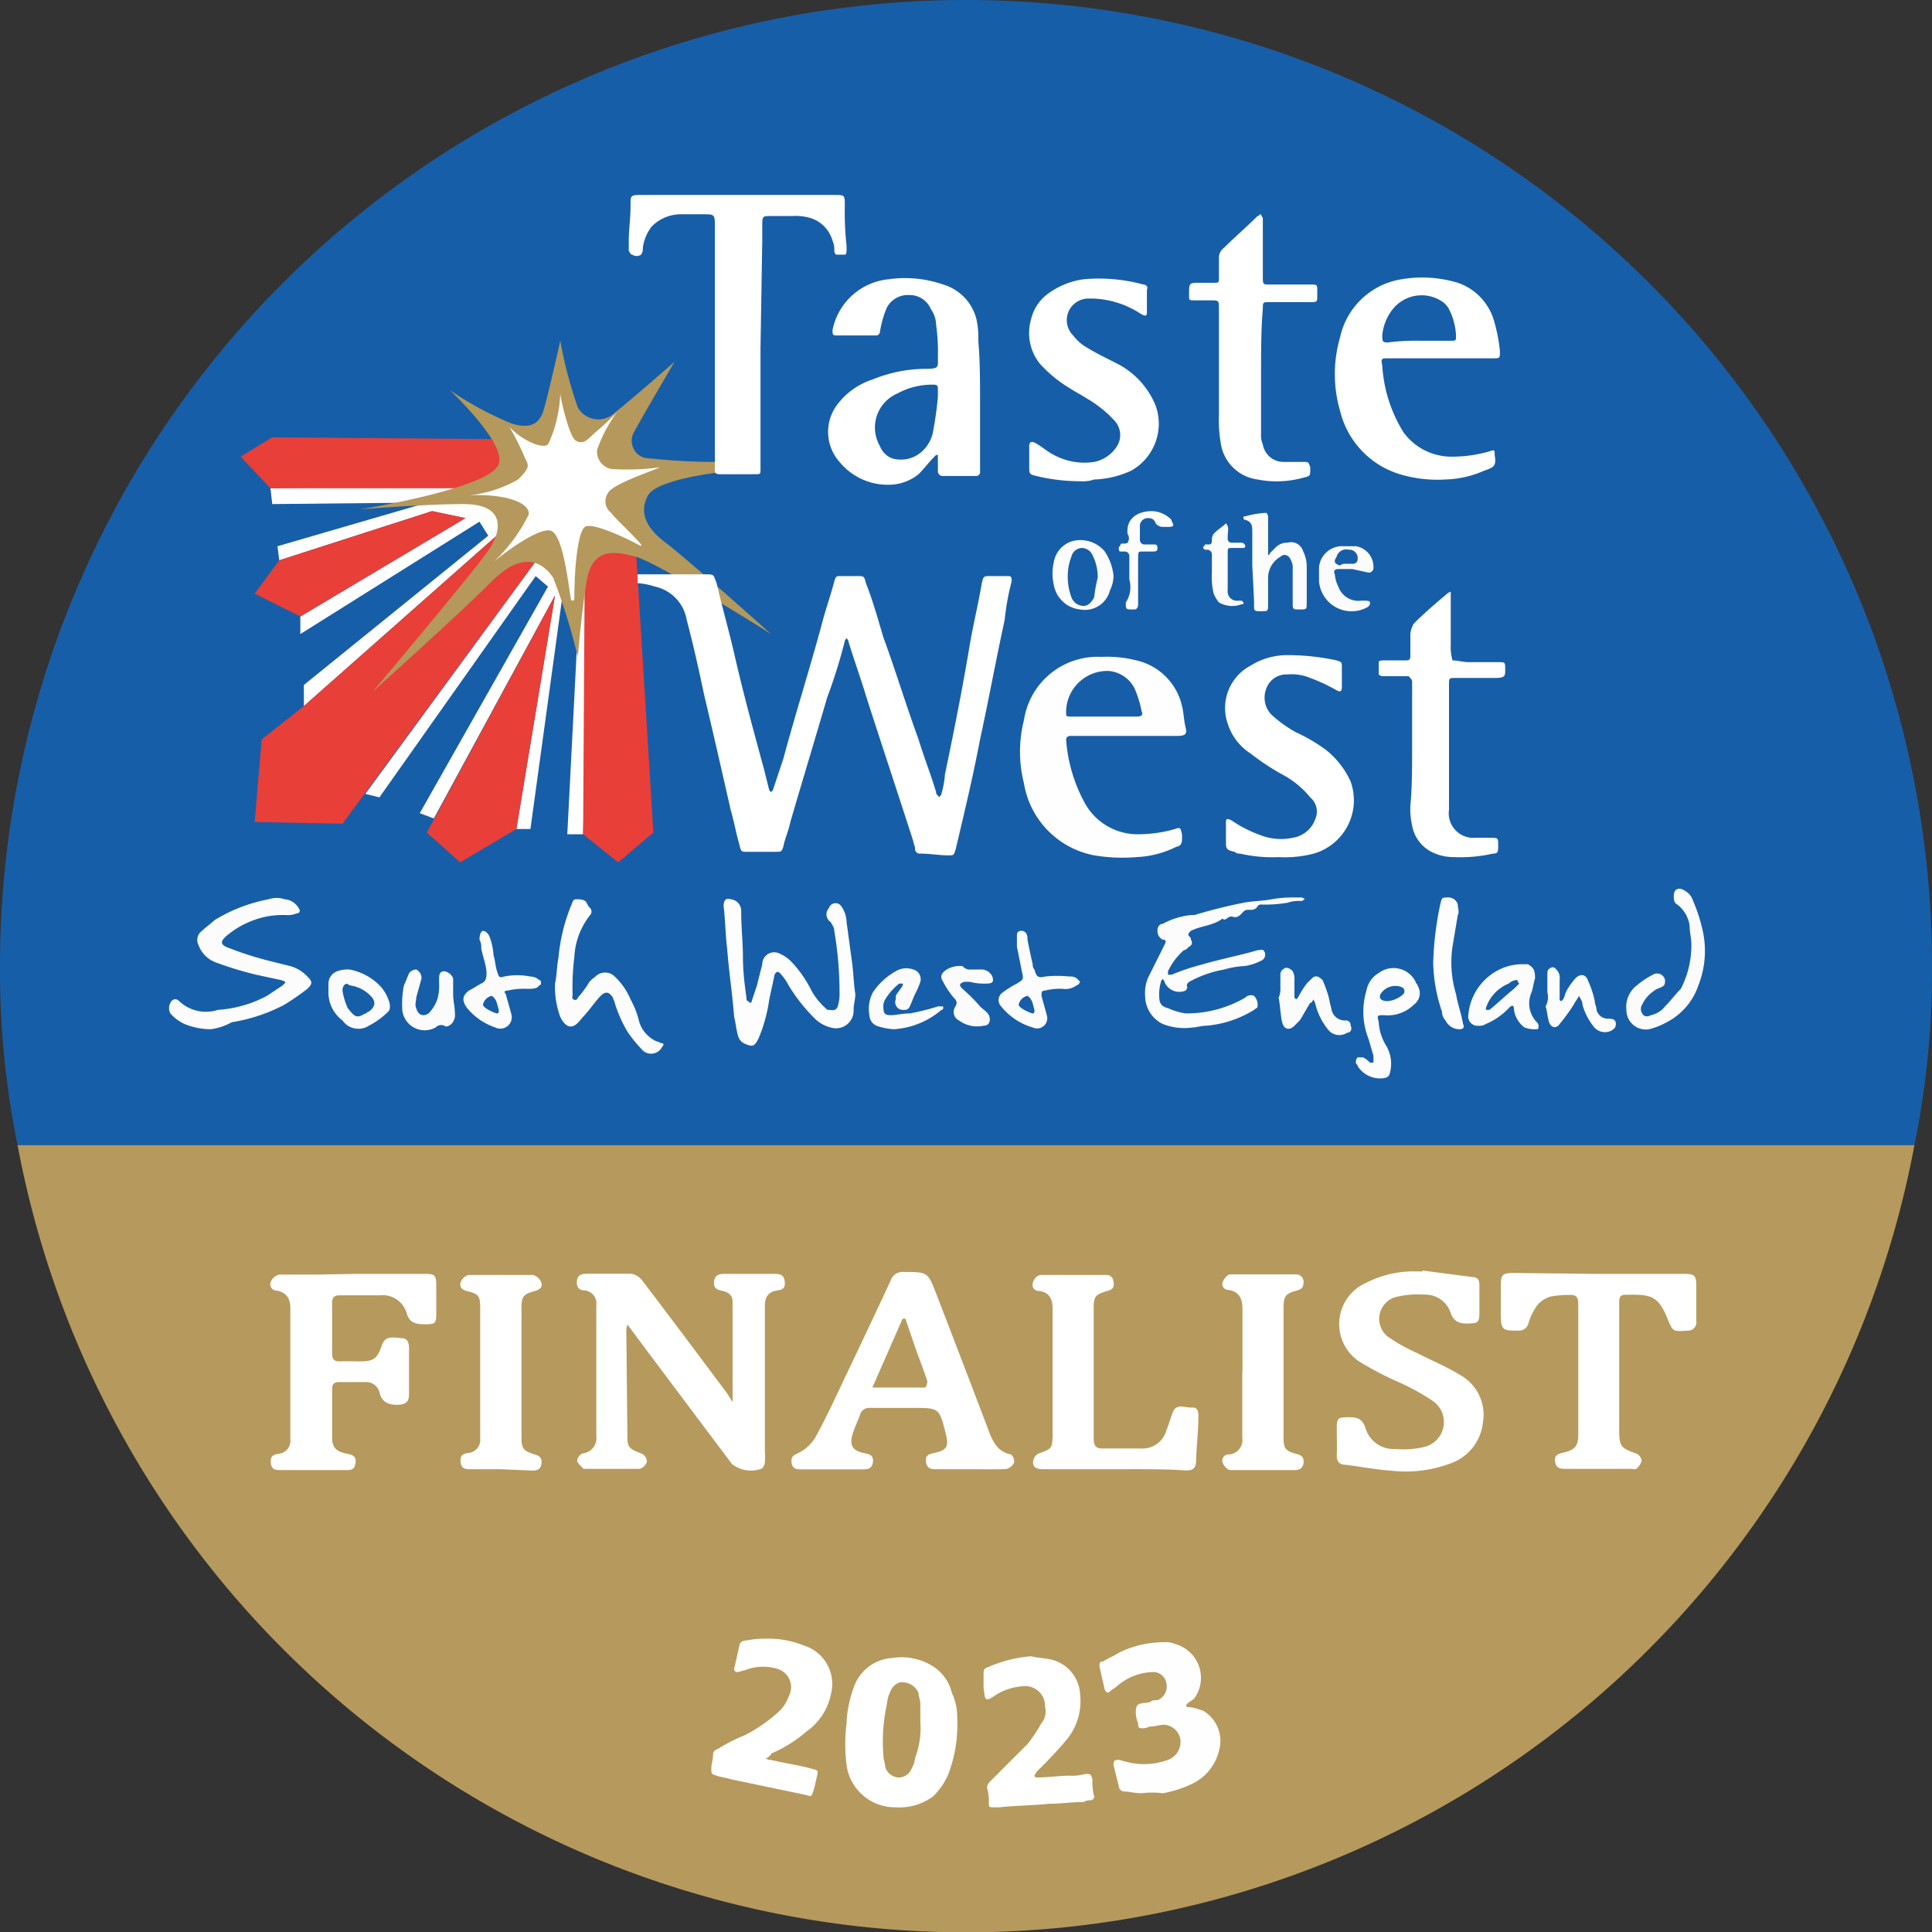 <?xml version="1.0" encoding="UTF-8"?> <svg xmlns="http://www.w3.org/2000/svg" id="e2235764-97d3-4e4a-b045-369669565ffd" data-name="87e8a743-e099-4177-9aa7-e1ca0d13a013" viewBox="0 0 110 110"><rect x="0" y="0" width="110" height="110" fill="#333333" stroke="none"/><title>TOTW_Finalist_2023</title><path d="M110,55A55,55,0,0,0,0,55,49.7,49.7,0,0,0,1,65.2H109A49.7,49.7,0,0,0,110,55Z" fill="#175ea8"></path><path d="M109,65.2H1a54.94,54.94,0,0,0,108,0Z" fill="#b6995c"></path><polygon points="15.4 27.8 15.5 28.7 25.3 28.6 27.4 27.6 15.4 27.8" fill="#fff"></polygon><polygon points="28 25 15.5 24.9 13.7 26 15.4 27.8 27.3 27.8 29.2 26.7 28.7 25.3 28 25" fill="#e83f38"></polygon><polygon points="23.7 28.8 15.8 31.1 15.9 31.9 24.6 29.1 26.5 29.5 17.1 35.1 17.1 36.1 27.3 29.7 27.8 30.5 17.3 39 17.3 40.2 28.5 30.3 28.2 28.6 26.1 28.4 23.7 28.8" fill="#fff"></polygon><polygon points="15.9 31.9 14.5 33.8 17.1 35.1 26.5 29.5 24.6 29.1 15.9 31.9" fill="#e83f38"></polygon><polygon points="28.5 30.3 17.3 40.2 14.9 42.1 14.5 46.8 19.5 46.9 30.7 31.7 28.5 30.3" fill="#e83f38"></polygon><polygon points="20.8 45.2 21.6 45.4 30.5 32.8 31.2 33.4 23.9 46.3 24.7 46.6 31.6 33.9 29.4 47.2 30.2 47.2 32 34.1 32.9 35.8 32.3 47.5 33.2 47.5 33.6 31.7 30.7 31.7 20.8 45.2" fill="#fff"></polygon><polygon points="31.6 33.9 24.3 47.4 26.2 49.1 29.4 47.2 31.6 33.9" fill="#e83f38"></polygon><polygon points="33.2 47.5 35.2 49.1 37.2 47.4 36.2 31.2 33.3 31 33.2 47.5" fill="#e83f38"></polygon><path d="M25.6,22.2a18.49,18.49,0,0,0,3.5,1.9c1.2.4,1.6-.1,1.8-.6s1-4.1,1-4.1a24.16,24.16,0,0,0,1,3.8,1.34,1.34,0,0,0,2.1.3c.9-.7,3.4-2.9,3.4-2.9s-2.1,3.6-2.3,4a1,1,0,0,0,.9,1.5,35.79,35.79,0,0,0,3.9.2v.6s-3.5.4-4,1.3-.2,1.8,1,2.7,6,5.2,6,5.2-6.3-4-7.7-4.4-2.5-.4-2.8,1.4-.5,4.3-.5,4.3a35.94,35.94,0,0,0-1.4-4.5c-.4-.6-1.5-1.8-3.5.2s-6.8,6.3-6.8,6.3,6-7.1,6.7-8.2.8-2.5-1.5-2.5-5.9.3-5.9.3,7.5-1.2,7.9-2.6C28.8,25.2,25.6,22.2,25.6,22.2Z" fill="#b5985b"></path><path d="M31.9,22.4h0c0,.2.5,2.5.9,2.7s.6,0,1-.4a16.65,16.65,0,0,0,1.3-1.2h0A8.42,8.42,0,0,0,34,25.6a1,1,0,0,0,.8,1.1,13.13,13.13,0,0,0,2.8-.1h0c-.7.3-2.8,1-3,1.5a.82.82,0,0,0,.2,1.1c.1.2,1.3,1.3,1.7,1.8v.1h0c-.7-.4-2.8-1.4-3.2-1.1s-.6,2.3-.6,4.1a.1.1,0,0,1-.2,0c-.2-1.3-.5-3.8-1.2-3.9s-2.5,1.2-3.2,1.8h0a9.4,9.4,0,0,0,2-2.7c.1-.7-1.4-1.2-3.4-1.1h0a7.09,7.09,0,0,0,2.8-.9c.7-.7.6-.8.4-1.2a15.11,15.11,0,0,0-.9-1.8h0a4,4,0,0,0,1.5,1c.7.2.7,0,.8-.2A7.64,7.64,0,0,0,31.9,22.4Z" fill="#fff"></path><path d="M36.3,33.2v-.5h3.8c.6,0,.5,0,.7.5.3,1.3.7,2.7,1,4,.5,2.2,1.1,4.4,1.7,6.6l.3,1.2.1.1L44,45l.6-1.8c.7-2.6,1.5-5.1,2.2-7.7.2-.8.5-1.6.7-2.4.1-.3.1-.3.4-.3h.9c.4,0,.4,0,.5.4.4,1,.7,2.1,1,3.1.7,1.9,1.3,3.9,2,5.8.3,1,.7,2,1,3,0,.1,0,.1.1.2l.1.1c0-.1.1-.1.1-.2a5.16,5.16,0,0,0,.2-1.1c.5-2.4,1-4.9,1.4-7.3.2-1.2.5-2.4.7-3.6.1-.4.1-.4.5-.4h1c.2,0,.2.1.2.3a14.35,14.35,0,0,0-.4,2.2c-.5,2.3-.9,4.5-1.4,6.8-.4,2.1-.9,4.2-1.4,6.3-.1.3-.1.3-.4.3-.5,0-1.1-.1-1.6-.1a.27.27,0,0,1-.3-.3c0-.1-.1-.3-.1-.4-.9-2.8-1.8-5.5-2.7-8.3-.3-1-.7-2.1-1-3.1,0-.1-.1-.1-.1-.2,0,.1-.1.1-.1.2a29.92,29.92,0,0,1-1,3.2c-.7,2.4-1.4,4.7-2.1,7.1-.1.5-.3.9-.4,1.4-.1.3-.1.3-.5.3H42.6c-.4,0-.4,0-.5-.4-.2-.7-.3-1.3-.5-2-.5-2.2-1-4.4-1.5-6.5-.3-1.4-.6-2.8-1-4.3a2.34,2.34,0,0,0-1.8-1.9,4.4,4.4,0,0,0-1-.2Z" fill="#fff"></path><path d="M43.3,19.8v6.9c0,.3,0,.3-.3.3H41c-.3,0-.3-.1-.3-.3V12.9c0-.7,0-.7-.7-.7H38.8a2.34,2.34,0,0,0-1.7.7,2.57,2.57,0,0,0-.5,1.2.6.6,0,0,1-.1.4.45.45,0,0,1-.5,0c-.1,0-.1-.1-.2-.2v-.6c0-.6.1-1.3.1-1.9v-.1c0-.6,0-.6.7-.6H47.5c.6,0,.6,0,.6.6a17.7,17.7,0,0,0,.1,2.3v.2c0,.1,0,.3-.1.3h-.5a.35.35,0,0,1-.1-.2,1.27,1.27,0,0,0-.1-.6,1.89,1.89,0,0,0-1.3-1.3,3.08,3.08,0,0,0-1-.1H43.9c-.5,0-.5,0-.5.6v.8l-.1,6.1Z" fill="#fff"></path><path d="M55.8,22.9v4a.22.22,0,0,1-.2.2H53.7a.27.27,0,0,1-.3-.3v-.9c-.1,0-.1,0-.2.1-.3.3-.6.7-.9,1a2.72,2.72,0,0,1-1.7.6,3.54,3.54,0,0,1-2.8-1.3,2.57,2.57,0,0,1-.1-3.3,4.07,4.07,0,0,1,2-1.4,8,8,0,0,1,3-.6c.8,0,.7-.1.7-.7a10.87,10.87,0,0,0-.1-1.8,1.61,1.61,0,0,0-.3-.9,1.3,1.3,0,0,0-1.2-.8,1.36,1.36,0,0,0-1.3.7,5.73,5.73,0,0,0-.4,1.4.22.22,0,0,1-.2.2H47.6c-.2,0-.2-.1-.2-.3a3.61,3.61,0,0,1,3.2-2.9,6.59,6.59,0,0,1,3.1.3,2.75,2.75,0,0,1,1.9,2,4.87,4.87,0,0,1,.1,1.2c.1,1.1.1,2.3.1,3.5Zm-2.4-.3h0v-.3c0-.4,0-.4-.4-.4a4.14,4.14,0,0,0-1.9.5,2.11,2.11,0,0,0-1,3,1.21,1.21,0,0,0,.7.7,1.79,1.79,0,0,0,1.7-.4,2.07,2.07,0,0,0,.6-1,21.11,21.11,0,0,0,.3-2.1Z" fill="#fff"></path><path d="M82,20.4H79c-.3,0-.4,0-.3.4a8.11,8.11,0,0,0,1.2,3.8A3.37,3.37,0,0,0,82.7,26a7.61,7.61,0,0,0,2.1-.3c.3-.1.3-.1.3.2.1.6,0,.7-.6.9a5.85,5.85,0,0,1-2.2.5,7.43,7.43,0,0,1-2.6-.3,5,5,0,0,1-3.4-3.6,7.5,7.5,0,0,1,0-4.2,4.26,4.26,0,0,1,3.5-3.3,7,7,0,0,1,3.2.2,3.24,3.24,0,0,1,2.1,2.3,9,9,0,0,1,.3,1.6c0,.4,0,.4-.4.4H82Zm-1.2-1h1.8c.3,0,.3,0,.3-.3a3.71,3.71,0,0,0-.4-1.5,1.21,1.21,0,0,0-.5-.5,2.1,2.1,0,0,0-2.7.5,2.81,2.81,0,0,0-.6,1.5c0,.3,0,.4.3.4A12.13,12.13,0,0,1,80.8,19.4Z" fill="#fff"></path><path d="M64,41.9H60.9a.22.22,0,0,0-.2.2,8.78,8.78,0,0,0,1,3.5,3.43,3.43,0,0,0,3.1,1.9,7.61,7.61,0,0,0,2.1-.3c.3-.1.3-.1.4.3v.3c0,.2-.1.4-.3.4a5.58,5.58,0,0,1-2.3.6,9.66,9.66,0,0,1-2.4-.1,5,5,0,0,1-4-4.1,7.31,7.31,0,0,1,0-3.6,4.24,4.24,0,0,1,4.4-3.6,6.8,6.8,0,0,1,2,.2,3.45,3.45,0,0,1,2.6,2.6c.1.4.1.8.2,1.2s0,.5-.5.5Zm-1.1-1.1h1.8q.45,0,.3-.3a6.47,6.47,0,0,0-.4-1.3,1.82,1.82,0,0,0-1.5-1,2.35,2.35,0,0,0-2.4,2.3c0,.3,0,.3.3.3Z" fill="#fefefe"></path><path d="M71.8,21.2v3.5a1.27,1.27,0,0,0,.1.6,1.19,1.19,0,0,0,1.2,1h1.1c.3,0,.3,0,.4.3v.1c0,.4,0,.4-.4.5a5.66,5.66,0,0,1-2.6.1,2.44,2.44,0,0,1-2.1-2.1,7.57,7.57,0,0,1-.1-1.5V17.6c0-.5,0-.5-.5-.5H68c-.3,0-.3,0-.3-.3,0-.7,0-.7.6-.7h.8c.3,0,.3,0,.3-.3V14.7a.71.71,0,0,1,.3-.6c.6-.6,1.3-1.2,1.9-1.8.1,0,.1-.1.2-.1a.35.35,0,0,0,.1.2v3.5c0,.3.1.3.3.3h2.4c.4,0,.4,0,.4.4v.2c0,.4,0,.4-.4.4H72.3c-.4,0-.4,0-.4.4C71.8,18.7,71.8,20,71.8,21.2Z" fill="#fff"></path><path d="M61.5,27.4a10.68,10.68,0,0,1-2.5-.3c-.4-.1-.4-.1-.4-.6V25.4c0-.2.1-.3.3-.2.4.2.7.5,1.1.7a3.66,3.66,0,0,0,2.3.4,2,2,0,0,0,1.3-.9,1.2,1.2,0,0,0-.1-1.4,6.53,6.53,0,0,0-1.6-1.3c-.3-.2-.7-.4-1-.6a7.46,7.46,0,0,1-1.7-1.4,2.78,2.78,0,0,1-.5-2.5,2.52,2.52,0,0,1,1-1.5,4.45,4.45,0,0,1,2-.8,9.61,9.61,0,0,1,3.4.3c.1,0,.3.1.2.3h0v1.3c0,.2-.1.2-.3.1a5.31,5.31,0,0,0-2.7-.9h-.4a1.23,1.23,0,0,0-.8,2.1,2.7,2.7,0,0,0,.8.7c.5.3,1.1.6,1.7.9a4.67,4.67,0,0,1,2.2,2.4,3.06,3.06,0,0,1-1.4,3.7,5.37,5.37,0,0,1-2.1.5A2,2,0,0,1,61.5,27.4Z" fill="#fff"></path><path d="M72.8,48.8a8.2,8.2,0,0,1-2.2-.2.37.37,0,0,1-.3-.1c-.5-.1-.5-.2-.5-.6V46.8c0-.2.1-.2.3-.1a7.57,7.57,0,0,0,1.8.9,3.22,3.22,0,0,0,1.7.1,1.63,1.63,0,0,0,1.3-1.1,1.05,1.05,0,0,0-.3-1.2,5.26,5.26,0,0,0-1.4-1.2,13.73,13.73,0,0,1-2-1.3,3.15,3.15,0,0,1-1.3-1.7,2.73,2.73,0,0,1,1.3-3.3,3.94,3.94,0,0,1,2.1-.6,13.33,13.33,0,0,1,2.8.3c.3.1.3.1.3.4v1.1c0,.3-.1.3-.3.2a10.09,10.09,0,0,0-1.5-.7,2.74,2.74,0,0,0-1.3-.2,1.21,1.21,0,0,0-1.2.8,1.4,1.4,0,0,0,.3,1.5,7.1,7.1,0,0,0,1.4,1,9.5,9.5,0,0,1,1.7,1,4.89,4.89,0,0,1,1.4,1.8,3.16,3.16,0,0,1-2.1,4.1A6.48,6.48,0,0,1,72.8,48.8Z" fill="#fff"></path><path d="M80.4,42.6V38.8c0-.1-.1-.2-.2-.3H78.7a.35.35,0,0,1-.2-.1v-.7c0-.1.2-.1.3-.1h1.1c.4,0,.4,0,.4-.4V36.1a1.42,1.42,0,0,1,.2-.6c.6-.6,1.3-1.2,1.9-1.7a.35.35,0,0,1,.2-.1v3a2.77,2.77,0,0,0,.1.9c.3,0,.6.1.9.1h1.7c.4,0,.4,0,.4.4s0,.5-.6.5H82.9c-.4,0-.4,0-.4.4v7.1A1.4,1.4,0,0,0,84,47.7h.8c.5,0,.5,0,.5.4s0,.5-.3.5a8.2,8.2,0,0,1-2.2.2,2.77,2.77,0,0,1-1.3-.3A2.09,2.09,0,0,1,80.4,47a4.1,4.1,0,0,1-.1-1.1C80.4,44.8,80.4,43.7,80.4,42.6Z" fill="#fff"></path><path d="M54.5,97.8A8,8,0,0,1,54,101a3.81,3.81,0,0,1-.9,1.3,3.22,3.22,0,0,1-2.1.6,2.78,2.78,0,0,1-2.8-2.4,9.64,9.64,0,0,1,0-2.4,6.47,6.47,0,0,1,.4-2,2.47,2.47,0,0,1,2.2-1.7,3.36,3.36,0,0,1,2.2.4,2.48,2.48,0,0,1,1.2,1.6A3.19,3.19,0,0,1,54.5,97.8Zm-2.1.2V97c0-.2-.1-.4-.1-.6a1,1,0,0,0-1.1-.6.82.82,0,0,0-.5.5,1.85,1.85,0,0,0-.2.7,10.12,10.12,0,0,0-.2,3c0,.2.1.4.1.6a.86.86,0,0,0,.7.6.79.79,0,0,0,.8-.5,1.42,1.42,0,0,0,.2-.6,4.88,4.88,0,0,0,.3-2.1Z" fill="#fff"></path><path d="M65,102.1c-.4,0-.7-.1-1-.1a.32.32,0,0,1-.3-.3l-.3-1.2c0-.2,0-.3.3-.3.1,0,.3.1.4.1a3.94,3.94,0,0,0,2.4-.1,1.09,1.09,0,0,0,.7-1.2,1,1,0,0,0-.9-.8c-.3,0-.5.1-.8.1-.1,0-.2.1-.4.1s-.3,0-.3-.2h0v-.1a1.41,1.41,0,0,1-.1-.9c.1-.3.5-.2.8-.3.1-.1.2-.1.4-.1a.83.83,0,0,0,.5-1,.75.75,0,0,0-.7-.6,3.23,3.23,0,0,0-2.1.8c-.1.1-.3.2-.4.3s-.2.1-.3-.1c-.1-.4-.2-.9-.3-1.3,0-.2,0-.3.2-.3.3-.2.6-.3.9-.5a5.83,5.83,0,0,1,2.6-.6,1.27,1.27,0,0,1,.6.1A2,2,0,0,1,68,96.7c-.1.1-.3.2-.4.3s-.1.2.1.2.5.1.8.2a2,2,0,0,1,.9,2.3,2.83,2.83,0,0,1-1.4,1.8,6.36,6.36,0,0,1-1.8.6A4.65,4.65,0,0,0,65,102.1Z" fill="#fefefe"></path><path d="M43.6,93.3a5.38,5.38,0,0,1,2.2.4,2.29,2.29,0,0,1,1.5,2.8,3.45,3.45,0,0,1-1.4,2.1A7.61,7.61,0,0,1,44,99.8a.1.1,0,0,0-.1.1c-.1.1-.2.2-.3.2a.37.37,0,0,0,.3.1c.8.2,1.6.3,2.3.5.4.1.4.1.3.5s-.1.5-.2.8-.1.3-.4.2l-4.3-.9c-.3-.1-.5-.1-.8-.2s-.3-.1-.3-.4.1-.5.1-.8.3-.3.4-.4a9.14,9.14,0,0,1,1.4-.7,9,9,0,0,0,2-1.4,2.18,2.18,0,0,0,.5-.8,1.09,1.09,0,0,0-.7-1.6,2.79,2.79,0,0,0-1.8.1c-.1,0-.3.1-.4.1s-.1,0-.2-.1V95c.1-.4.2-.9.3-1.3,0-.2.2-.3.4-.3A5.38,5.38,0,0,1,43.6,93.3Z" fill="#fff"></path><path d="M58.7,94.3c.4.1.8.1,1.2.2a2.15,2.15,0,0,1,1.6,2,3.44,3.44,0,0,1-.9,2.7c-.5.6-1.1,1.2-1.6,1.7,0,.1-.1.1-.1.2s.1.1.2.1c.6,0,1.2-.1,1.8-.1a2.77,2.77,0,0,0,.9-.1c.3,0,.3,0,.4.3a3.4,3.4,0,0,0,.1,1,.22.22,0,0,1-.2.2h0a.76.76,0,0,0-.4.1c-.7,0-1.3.1-2,.1-.9.1-1.9.1-2.8.2h-.3c-.3,0-.3,0-.3-.3a2.49,2.49,0,0,0-.1-.8c0-.2.1-.3.3-.5l2-2a8.34,8.34,0,0,0,.8-1.2,1,1,0,0,0,.2-.9A1.13,1.13,0,0,0,58.4,96a3.37,3.37,0,0,0-1.7.5c-.7.5-.6.2-.7-.4v-.8c0-.2,0-.3.3-.4A7.66,7.66,0,0,1,58.7,94.3Z" fill="#fff"></path><path d="M48.7,56.6c0,.3-.1.6-.1.9a1,1,0,0,1-1.3,1,1.93,1.93,0,0,1-.9-.5,9.68,9.68,0,0,1-1.5-1.9,3,3,0,0,0-.5-.7c-.1-.1-.2-.1-.3.1-.1.5-.2.9-.3,1.4a9,9,0,0,1-.6,2.2c-.2.4-.3.5-.6.4s-.5-.2-.6-.6-.1-.6-.2-1c-.1-1.3-.3-2.6-.4-3.9-.1-.8-.1-1.6-.2-2.4,0-.3.1-.5.4-.4a.66.66,0,0,1,.6.7c0,.9.1,1.8.1,2.6s.1,1.6.2,2.3c0,.1,0,.2.1.2l.1.1a.1.1,0,0,0,.1-.1l.3-.9.3-1.2a.68.68,0,0,1,1-.6,2.09,2.09,0,0,1,.6.4,6.57,6.57,0,0,1,1.2,1.7,3.92,3.92,0,0,0,.8,1c.1.1.1.1.2.1s.4.1.5-.2a2.49,2.49,0,0,0,.1-.8,20.68,20.68,0,0,0-.3-3.5c0-.2-.1-.3-.2-.5a.52.52,0,0,1-.1-.8.39.39,0,0,1,.7-.1,1.61,1.61,0,0,1,.3.9c.1.7.2,1.5.3,2.2s.1,1.3.2,1.9Z" fill="#fdfdfd"></path><path d="M12,58.6a4,4,0,0,1-1.5-.3,2.41,2.41,0,0,1-.8-.6.64.64,0,0,1,0-.6c.1-.2.3-.3.5-.1a2.21,2.21,0,0,0,2.2.5,6.94,6.94,0,0,0,2.8-.8l.9-.6c.2-.2.2-.2-.1-.3l-1.4-.3a20.16,20.16,0,0,1-2.3-.7,1.65,1.65,0,0,1-1-1,.63.63,0,0,1,.2-.8c.2-.2.5-.4.7-.6a9.08,9.08,0,0,1,3.1-1.2,1.39,1.39,0,0,1,.9,0,1,1,0,0,1,.8.5c.1.1.1.3-.1.3a1.27,1.27,0,0,1-.6.1,4.87,4.87,0,0,0-1.2.1,5.12,5.12,0,0,0-2.1,1c-.5.4-.5.6.1.8a18.66,18.66,0,0,0,2.2.7l1.2.3a2.07,2.07,0,0,1,1,.6c.3.3.3.4,0,.7a14.63,14.63,0,0,1-1.3.9,9.64,9.64,0,0,1-3,1A3.37,3.37,0,0,1,12,58.6Z" fill="#fcfcfc"></path><path d="M67.5,57.7a6.65,6.65,0,0,0,3.4-.9.44.44,0,0,1,.5-.1.73.73,0,0,1,.2.6c0,.1-.1.1-.2.2a6.18,6.18,0,0,1-2.7.9c-.3,0-.6.1-.8.1a3.33,3.33,0,0,1-1.7-.2,1.78,1.78,0,0,1-1-1.6,2.15,2.15,0,0,1,.2-1.1l.9-1.8c.1-.2.1-.3-.1-.3a.55.55,0,0,1-.3-.5c0-.2.1-.4.3-.4a4.28,4.28,0,0,1,1.6-.5H68a28.64,28.64,0,0,1,2.8-.7c.5-.1,1.1-.1,1.6-.2a7.08,7.08,0,0,1,1.4-.1H74a.37.37,0,0,1,.3.1c-.1,0-.1.1-.2.1a2,2,0,0,0-.8.1,7.57,7.57,0,0,1-1.5.1c-.1,0-.1,0-.2.1a.4.4,0,0,1-.4.2c-.2,0-.3,0-.4.1s-.3.4-.6.3-.4.3-.6.1c-.5.4-1.2.4-1.8.7-.1.1-.2.2-.1.3s.1.1.1.2a.25.25,0,0,1-.1.4c-.1.1-.2.2-.3.2a3.78,3.78,0,0,0-.9,1.2v.2h.2a12.66,12.66,0,0,1,1.8-.6c1-.3,2.1-.5,3.1-.8.2,0,.3-.1.4.1a.37.37,0,0,1-.2.5,3.18,3.18,0,0,1-.9.3,5,5,0,0,0-1.2.2,6.36,6.36,0,0,0-1.8.6c-.2.1-.4.2-.3.4a.35.35,0,0,1-.1.2.91.91,0,0,1-1.2-.5c0-.1-.1-.1-.1-.2,0,.1-.1.1-.1.2a2.49,2.49,0,0,0-.1.8c0,.4.1.6.5.7A3.81,3.81,0,0,0,67.5,57.7Z" fill="#fcfcfc"></path><path d="M31.6,56c.1-.4.1-1,.2-1.5a10.22,10.22,0,0,1,.7-2.9c.1-.2.1-.4.3-.4s.5,0,.6.2.1.2.2.3a.3.3,0,0,1,0,.4,4.17,4.17,0,0,0-.9,2.4,13.4,13.4,0,0,0-.1,2v.2a.16.16,0,1,0,.3.1,5.55,5.55,0,0,0,.6-.8c.1-.2.3-.3.4-.4a.78.78,0,0,1,1.1,0,3.81,3.81,0,0,1,.9,1.3,5,5,0,0,1,.5,1.3,1.82,1.82,0,0,0,1,1.1c.1,0,.2.1.3.1s.1.1,0,.2a.7.7,0,0,1-1.2.1,7,7,0,0,1-.8-1,7.74,7.74,0,0,1-.7-1.6c0-.1-.1-.2-.1-.3-.2-.3-.4-.4-.7-.1s-.7.9-1.1,1.3c-.5.7-.9.5-1.2-.1A5,5,0,0,1,31.6,56Z" fill="#fcfcfc"></path><path d="M96.3,53.8c0-.4-.1-.7-.1-1.1a1.85,1.85,0,0,0-.7-1.2c-.2-.1-.2-.3-.2-.5,0-.4.3-.5.6-.3a1,1,0,0,1,.5.6,8.8,8.8,0,0,1,.5,1.5,5.34,5.34,0,0,1-.2,3.3,3.69,3.69,0,0,1-1.8,2.1,4.18,4.18,0,0,1-1,.4,1.11,1.11,0,0,1-1.3-1.1,1.54,1.54,0,0,1,.6-1.4,4.7,4.7,0,0,1,.9-.6.46.46,0,0,1,.7.3c0,.2,0,.3-.2.4s-.3.1-.4.2a1.85,1.85,0,0,0-.7.8.45.45,0,0,0,0,.5c.1.2.3.2.5.1a1.37,1.37,0,0,0,.8-.5c.3-.3.6-.7.9-1A5.42,5.42,0,0,0,96.3,53.8Z" fill="#fbfbfb"></path><path d="M78.5,61.4a1.52,1.52,0,0,1-1.2-.7c0-.1-.1-.1-.1-.2a.37.37,0,0,1,.1-.3h.3a1.38,1.38,0,0,1,.4.3h.2v-.4c-.1-.3-.2-.7-.3-1a4.17,4.17,0,0,1-.1-2.7,1.45,1.45,0,0,1,.7-1,1.4,1.4,0,0,1,2.1.5c0,.1.1.1.1.2a.8.8,0,0,1-.2,1.1,2.11,2.11,0,0,1-1.7.6c-.4,0-.4,0-.3.4a2.84,2.84,0,0,0,.4,1.3,2,2,0,0,1,.2,1.7C79,61.4,78.7,61.4,78.5,61.4ZM79,57a1.49,1.49,0,0,0,.9-.4.25.25,0,0,0-.1-.4,1,1,0,0,0-1.2.4C78.5,56.8,78.6,57,79,57Z" fill="#fcfcfc"></path><path d="M87.4,55.7c-.1.3-.1.5-.2.8a1.54,1.54,0,0,0,.3,1.7.31.31,0,0,1,.1.2c0,.1,0,.2-.1.2a1.7,1.7,0,0,1-.7-.1,1.52,1.52,0,0,1-.6-1c0-.3-.1-.3-.3-.1a3.81,3.81,0,0,1-1.3.9.6.6,0,0,1-.4.1.53.53,0,0,1-.6-.6,3.18,3.18,0,0,1,2-2.7,3,3,0,0,1,1-.2H87C87.3,55.1,87.4,55.2,87.4,55.7Zm-1,.1h-.1a.76.76,0,0,0-.4.2,2.26,2.26,0,0,0-1.3,1.4v.1h.2c.5-.4.9-.8,1.4-1.2l.3-.3a.31.31,0,0,1-.1-.2Z" fill="#fcfcfc"></path><path d="M71.3,32.2V30.3c0-.3,0-.6-.4-.7a.1.1,0,0,1-.1-.1c0-.1,0-.1.1-.1a5,5,0,0,1,1.2-.2.35.35,0,0,1,.1.2v2.2a.1.1,0,0,0,.1-.1l.3-.3a.91.91,0,0,1,.7-.3.72.72,0,0,1,.9.5,1.88,1.88,0,0,1,.2.8v2.1c0,.4,0,.4-.4.4s-.4,0-.4-.4V32.4a.9.9,0,0,0-.1-.5c-.1-.3-.4-.4-.6-.2a1.39,1.39,0,0,0-.7,1.2v1.5c0,.4,0,.4-.4.4h0c-.4,0-.4,0-.4-.4v-.2Z" fill="#fcfcfc"></path><path d="M30,56.3a4.1,4.1,0,0,0-1.1.1c-.2,0-.2.1-.1.2.1.4.2.7.3,1.1a.65.65,0,0,1-.9.8,3.55,3.55,0,0,1-1.6-1.1c-.3-.4-.3-.7.1-1,.2-.1.5-.3.7-.4s.3-.2.3-.6-.2-.9-.3-1.4a.9.9,0,0,0-.1-.5c0-.3.1-.5.2-.5s.3.1.4.4a3.55,3.55,0,0,1,.2,1c.1.3.1.6.2.9s.1.4.4.3a3.79,3.79,0,0,1,1.5,0,.76.76,0,0,1,.5.2c.1,0,.1.1.1.2a.1.1,0,0,1-.1.1c-.1.2-.4.2-.7.2Z" fill="#fbfbfb"></path><path d="M60.5,56.3a3.4,3.4,0,0,0-1,.1c-.2,0-.2.1-.2.3.1.4.2.7.3,1.1a.58.58,0,0,1-.8.7A3.6,3.6,0,0,1,57,57.3a.52.52,0,0,1,.1-.8,5.58,5.58,0,0,1,.8-.5c.3-.2.4-.2.3-.6l-.3-1.5v-.7a.22.22,0,0,1,.2-.2.37.37,0,0,1,.3.1.6.6,0,0,1,.1.4c.1.5.2,1,.3,1.4a.37.37,0,0,0,.1.3c.1.4.2.5.6.4a6.53,6.53,0,0,1,1.4,0,.6.6,0,0,1,.4.1l.2.2s-.1.2-.2.2a1.08,1.08,0,0,1-.8.2Z" fill="#fcfcfc"></path><path d="M81.6,54.8a18.59,18.59,0,0,1,.4-3.3c.1-.4.1-.4.4-.4a.55.55,0,0,1,.6.4c0,.2.1.4,0,.6l-.3,1.8a6.2,6.2,0,0,0,.2,2.7c.1.6.3,1.1.4,1.7.1.2,0,.3-.2.3a.89.89,0,0,1-.8-.5.76.76,0,0,1-.2-.5A9.18,9.18,0,0,1,81.6,54.8Z" fill="#fdfdfd"></path><path d="M50.9,58.6a3.55,3.55,0,0,1-1-.2.68.68,0,0,1-.4-.6,2,2,0,0,1,.2-1.3A3.74,3.74,0,0,1,51,55.3a1.15,1.15,0,0,1,1-.1.57.57,0,0,1,.4.7,4.88,4.88,0,0,1-.3.7c-.1.2-.2.5-.3.7s-.2.2-.4.2a.44.44,0,0,1-.4-.6v-.2c.1-.2.3-.4.4-.6V56h-.2a3.45,3.45,0,0,0-.8.9.75.75,0,0,0-.1.5c0,.3.1.4.4.4s.7-.1,1.1-.1a12.44,12.44,0,0,0,1.6-.4h.3v.1a.1.1,0,0,1-.1.1A4.61,4.61,0,0,1,50.9,58.6Z" fill="#fbfbfb"></path><path d="M72.9,56.3v-.8c0-.2.1-.3.3-.4a.52.52,0,0,1,.4.2.9.9,0,0,1,.1.5v1l.1.1.1-.1a5.58,5.58,0,0,1,.5-.8l.3-.3c.2-.2.4-.1.6.1a6.89,6.89,0,0,1,.3.8c.1.3.1.5.2.8a.77.77,0,0,0,.8.7.27.27,0,0,1,.3.3c.1.2,0,.4-.2.4a.81.81,0,0,1-1.1-.2,3.69,3.69,0,0,1-.7-1.4c0-.1-.1-.2-.1-.3-.1.1-.1.2-.2.2-.2.3-.4.7-.6,1l-.3.3c-.3.3-.6.2-.7-.2s-.1-.9-.2-1.4a1.09,1.09,0,0,0,.1-.5Z" fill="#fbfbfb"></path><path d="M88.1,56.5v-1c0-.2,0-.3.2-.4s.3.1.4.2a.75.75,0,0,1,.1.5v1.1a.1.1,0,0,0,.1.1l.1-.1c.1-.2.1-.3.2-.5a4.23,4.23,0,0,1,.5-.7c.3-.3.6-.2.7.1a5.64,5.64,0,0,1,.4,1.2c0,.2.1.3.1.5a.67.67,0,0,0,.7.5c.3,0,.4.1.4.3s-.1.3-.3.4a.81.81,0,0,1-1-.3,3.38,3.38,0,0,1-.6-1.2c0-.2-.1-.3-.2-.5-.1.2-.2.3-.3.5a10.47,10.47,0,0,1-.8,1.1c-.2.3-.5.2-.6-.1s-.1-.6-.2-.9a1.06,1.06,0,0,0,.1-.8Z" fill="#fcfcfc"></path><path d="M25.8,56.6c0,.4.1.7.1,1.1a.73.73,0,0,1-.2.6c-.1.1-.3.2-.4.1a.44.44,0,0,0-.5.1,1.28,1.28,0,0,1-1.9-1.1,5.28,5.28,0,0,1,.1-1.3c.1-.2.2-.5.3-.7a.52.52,0,0,1,.4-.2.55.55,0,0,1,.3.5c-.1.4-.2.7-.3,1.1,0,.2-.1.4,0,.6.1.4.4.5.7.3a2.18,2.18,0,0,0,.5-.8A2.77,2.77,0,0,0,25,56v-.3c0-.3.1-.4.3-.4a.66.66,0,0,1,.5.4v.9Z" fill="#fbfbfb"></path><path d="M18.7,56.4V56a.75.75,0,0,1,.5-.7,1.7,1.7,0,0,1,.7-.1,3.25,3.25,0,0,1,1.8,1,2.35,2.35,0,0,1,.5,1c0,.2,0,.3-.1.4a4.44,4.44,0,0,1-1.1.8,1.1,1.1,0,0,1-1.5-.3A2,2,0,0,1,18.7,56.4Zm.8,0a3.81,3.81,0,0,0,.3,1c.4.5.5.6,1,.3.1,0,.1-.1.2-.1.4-.3.4-.6.1-.9a2,2,0,0,0-1.2-.6c-.2-.2-.4,0-.4.3Z" fill="#fbfbfb"></path><path d="M63.4,32.8a1.88,1.88,0,0,1-.2.8,1.47,1.47,0,0,1-1.7,1.1A1.7,1.7,0,0,1,60,33.3,2.85,2.85,0,0,1,60,32a1.5,1.5,0,0,1,1.1-1.2,1.79,1.79,0,0,1,1.8.6A3,3,0,0,1,63.4,32.8Zm-.9.1a2.77,2.77,0,0,0-.3-1.3.68.68,0,0,0-.6-.4.63.63,0,0,0-.6.5,2.92,2.92,0,0,0-.2.9A3.4,3.4,0,0,0,61,34a.75.75,0,0,0,.7.5c.3,0,.5-.3.6-.5a7.47,7.47,0,0,1,.2-1.1Z" fill="#fcfcfc"></path><path d="M77,32.4h-.8c-.2,0-.3.1-.2.3a1.85,1.85,0,0,0,.2.7,1.21,1.21,0,0,0,1.3.8h.2c.1,0,.3,0,.3.1s0,.2-.2.3a1.86,1.86,0,0,1-2.7-1.5v-.8a1.32,1.32,0,0,1,1.4-1.2h.7a1.19,1.19,0,0,1,1,1.2.27.27,0,0,1-.3.3l-.9-.2Zm-.4-.3H77a.27.27,0,0,0,.3-.3.47.47,0,0,0-.5-.5.57.57,0,0,0-.7.4c-.2.3-.1.4.2.5A.37.37,0,0,1,76.6,32.1Z" fill="#fbfbfb"></path><path d="M64.3,33V31.7a.27.27,0,0,0-.3-.3h-.2c-.1,0-.1-.1-.1-.2s.1-.1.1-.2.3,0,.4-.1a.45.45,0,0,0,0-.5c-.1-.9.6-1.3,1.4-1.3a1.61,1.61,0,0,1,1.1.5c0,.1.1.2.1.3s-.2.1-.3.1h-.3a.52.52,0,0,1-.4-.2c-.1-.3-.3-.3-.5-.3a.46.46,0,0,0-.4.5v.7a.27.27,0,0,0,.3.3h.5c.1,0,.2,0,.2.2s-.1.2-.3.2h-.5c-.3,0-.3,0-.3.4v2.6c0,.2-.1.3-.2.3h-.1c-.4,0-.4,0-.4-.4a1.58,1.58,0,0,0,.2-1.3Z" fill="#fdfdfd"></path><path d="M55.3,55.2h.6a.68.68,0,0,1,.6.4c.1.3,0,.4-.3.4a3.4,3.4,0,0,1-1-.1h-.3c-.3.1-.3.2-.1.4a9.43,9.43,0,0,1,1,1c.2.2.4.3.5.5s.1.6-.3.6a1.74,1.74,0,0,1-1.4-.3.54.54,0,0,1-.2-.8c.1-.2.1-.3-.1-.5a4.7,4.7,0,0,1-.6-.9c-.2-.3-.1-.5.2-.7a1.45,1.45,0,0,1,.7-.2h.2a.55.55,0,0,0,.5.2Z" fill="#fbfbfb"></path><path d="M69,32.6v-1a.27.27,0,0,0-.3-.3h-.1l-.1-.1c0-.1.1-.1.1-.2h.2c.2,0,.2-.1.2-.3a.52.52,0,0,1,.2-.4c.2-.2.4-.3.6-.5.2.2.1.5.1.7v.2a.22.22,0,0,0,.2.2h.6a.22.22,0,0,1,.2.2c0,.1-.1.1-.2.1h-.5c-.3,0-.3,0-.3.3v2.1a.53.53,0,0,0,.6.6h.2l.1.1c0,.1,0,.1-.1.1a1.5,1.5,0,0,1-1.3-.1,2.19,2.19,0,0,1-.3-.5,4.12,4.12,0,0,1-.1-1.2Z" fill="#fcfcfc"></path><path d="M58.5,56.7c.3.2.3.5.4.8,0,.1,0,.2-.1.2s-.8-.3-.8-.5A.64.64,0,0,1,58.5,56.7Z" fill="#175ea8"></path><path d="M28,56.7c.3.2.3.5.4.8,0,.1,0,.2-.1.2s-.8-.3-.8-.5A.64.64,0,0,1,28,56.7Z" fill="#175ea8"></path><path d="M41.71,79.83V74.11c0-.39-.27-.55-.61-.62s-.49-.19-.44-.55.29-.41.58-.41h2.82c.3,0,.57,0,.62.44s-.19.46-.47.51c-.51.09-.67.43-.66.9,0,2.77,0,5.54,0,8.31a3.62,3.62,0,0,1,0,.57.57.57,0,0,1-.18.36,1.75,1.75,0,0,1-1.7-.27L37.1,77.26l-1.38-1.85a1.73,1.73,0,0,0-.06.3l.06,5.83c0,.88,0,.9.85,1.24a.53.53,0,0,1,.26.45.63.63,0,0,1-.41.4c-1.06,0-2.13,0-3.2,0h0c-.13-.16-.33-.3-.36-.46a.54.54,0,0,1,.31-.42.87.87,0,0,0,.78-1c0-2.48,0-5,0-7.44a.74.74,0,0,0-.67-.84c-.32,0-.47-.2-.43-.55s.28-.39.55-.4c.84,0,1.69,0,2.53,0a1,1,0,0,1,.64.39c1.63,2.14,3.24,4.3,4.85,6.45Z" fill="#fff"></path><path d="M55.24,83.65h-2c-.29,0-.48-.09-.52-.43s.15-.43.44-.49c.75-.15.87-.35.69-1.09-.37-1.48-.37-1.48-1.87-1.48-.81,0-1.62,0-2.44,0a.53.53,0,0,0-.57.39c-.14.37-.31.73-.43,1.11-.18.63,0,.94.65,1.07.3.07.56.11.51.52s-.34.41-.63.41H45.67c-.29,0-.55,0-.6-.39s.16-.41.42-.56a2.36,2.36,0,0,0,.92-.85c.6-1.08,1.12-2.21,1.65-3.33.89-1.87,1.78-3.74,2.65-5.62a.71.71,0,0,1,.75-.49c1.36,0,1.37,0,1.86,1.28q1.47,3.81,2.92,7.62c.25.66.49,1.33,1.32,1.49a.53.53,0,0,1,.18.46.66.66,0,0,1-.45.37C56.61,83.67,55.92,83.65,55.24,83.65Zm-3.69-8.57h-.16L49.67,79c1.1,0,2.06,0,3,0,.05,0,.16-.28.12-.39-.2-.61-.44-1.22-.66-1.83Z" fill="#fff"></path><path d="M20.17,72.53H24c.81,0,.84,0,.84.82,0,.51,0,1,0,1.53s-.17.49-.52.52c-.55,0-1,0-1.17-.65a1.42,1.42,0,0,0-1.51-1c-.76,0-1.52,0-2.29,0-.32,0-.45.12-.44.45,0,1,0,1.91,0,2.87,0,.33.12.45.45.44s.79,0,1.19,0c.73,0,.94-.18,1.18-.88.16-.46.37-.54,1.12-.44.42,0,.44.34.44.66,0,.84,0,1.69,0,2.53,0,.43-.18.58-.6.6s-.94-.06-1.08-.69a.78.78,0,0,0-.83-.6c-.49,0-1,0-1.48,0-.29,0-.39.13-.39.41,0,.91,0,1.81,0,2.72,0,.59.21.81.81.94.33.07.59.13.52.56s-.36.38-.64.38H16c-.28,0-.54,0-.58-.4s.14-.48.45-.53a.73.73,0,0,0,.66-.8c0-1.07,0-2.13,0-3.2,0-1.43,0-2.86,0-4.29,0-.54-.21-.89-.78-1a.36.36,0,0,1-.33-.51.74.74,0,0,1,.47-.4c.69,0,1.4,0,2.1,0Z" fill="#fff"></path><path d="M81,72.34l2.84.37c.29,0,.4.18.39.48,0,.52,0,1,0,1.58s-.16.56-.57.58-.88,0-1.08-.64a1.51,1.51,0,0,0-1.47-1,5.35,5.35,0,0,0-1.65.14A1.29,1.29,0,0,0,79,76.09a9.48,9.48,0,0,0,1.65.93c.85.44,1.74.8,2.54,1.3A2.58,2.58,0,0,1,84.43,81a2.78,2.78,0,0,1-1.87,2.33,7.25,7.25,0,0,1-3.29.41c-.89-.06-1.77-.23-2.65-.34-.36,0-.53-.19-.51-.58s0-1,0-1.57.17-.53.55-.56c.54,0,.9,0,1.1.67a1.67,1.67,0,0,0,1.66,1.14,5.3,5.3,0,0,0,1.69-.12,1.46,1.46,0,0,0,.52-2.58,12.9,12.9,0,0,0-2-1.11,18.14,18.14,0,0,1-2.19-1.14,2.56,2.56,0,0,1,.32-4.5,5.94,5.94,0,0,1,2.52-.66c.23,0,.47,0,.71,0Z" fill="#fff"></path><path d="M91.05,72.53h4.83c.61,0,.7.09.7.69v2a.47.47,0,0,1-.51.54c-.83.06-.83.06-1.14-.71-.55-1.34-1-1.35-2.41-1.33-.29,0-.33.19-.33.43,0,.55,0,1.11,0,1.67,0,1.84,0,3.69,0,5.54,0,1,.07,1.08,1,1.41a.54.54,0,0,1,.28.4.92.92,0,0,1-.31.46c0,.05-.19,0-.28,0H89.18c-.29,0-.58,0-.64-.4s.2-.46.5-.53c.63-.15.82-.38.82-1,0-2.5,0-5,0-7.5,0-.36-.15-.49-.48-.47a5.53,5.53,0,0,0-1.09.09,1.55,1.55,0,0,0-.77.5,3.49,3.49,0,0,0-.49,1,.55.55,0,0,1-.58.44c-.9,0-1,0-1-1,0-.5,0-1,0-1.52,0-.69.08-.76.78-.76Z" fill="#fff"></path><path d="M63.5,83.65H59.39c-.34,0-.63-.08-.56-.5a.57.57,0,0,1,.3-.39c.72-.26.79-.29.8-1,0-2.42,0-4.84,0-7.26,0-.54-.19-.93-.78-1-.31,0-.42-.26-.33-.51s.28-.39.43-.4c1.24,0,2.48,0,3.72,0,.28,0,.42.16.44.46s-.11.38-.36.45c-.7.21-.78.32-.78,1,0,2.46,0,4.93,0,7.4,0,.44.14.59.57.57.7,0,1.4,0,2.1,0a1.41,1.41,0,0,0,1.46-1c.13-.34.24-.7.35-1,.21-.63.73-.3,1.1-.33s.4.28.38.58c0,.81-.11,1.62-.13,2.43,0,.41-.14.58-.59.57C66.18,83.63,64.84,83.65,63.5,83.65Z" fill="#fff"></path><path d="M28.47,83.65H26.8c-.27,0-.52,0-.57-.37s.08-.51.42-.55a.75.75,0,0,0,.69-.83c0-1.24,0-2.48,0-3.72s0-2.45,0-3.68c0-.74-.09-.83-.79-1-.3-.09-.4-.28-.31-.52a.66.66,0,0,1,.43-.39c1.22,0,2.45,0,3.67,0a.7.7,0,0,1,.47.41c.11.25-.05.42-.34.5-.69.19-.78.31-.78,1v7.31c0,.67.1.8.75,1,.3.08.43.22.39.53s-.24.39-.51.39Z" fill="#fff"></path><path d="M70.74,78.11V74.53c0-.57-.17-1-.81-1.09a.33.33,0,0,1-.3-.48c.07-.17.26-.4.41-.4,1.24,0,2.48,0,3.72,0a.42.42,0,0,1,.46.44c0,.31-.12.41-.39.48-.64.17-.75.32-.75,1q0,3.66,0,7.31c0,.69.09.82.77,1,.29.08.4.22.37.5s-.22.41-.49.41c-1.23,0-2.45,0-3.68,0-.15,0-.36-.22-.42-.38a.35.35,0,0,1,.32-.51.82.82,0,0,0,.78-.95V78.11Z" fill="#fff"></path></svg> 